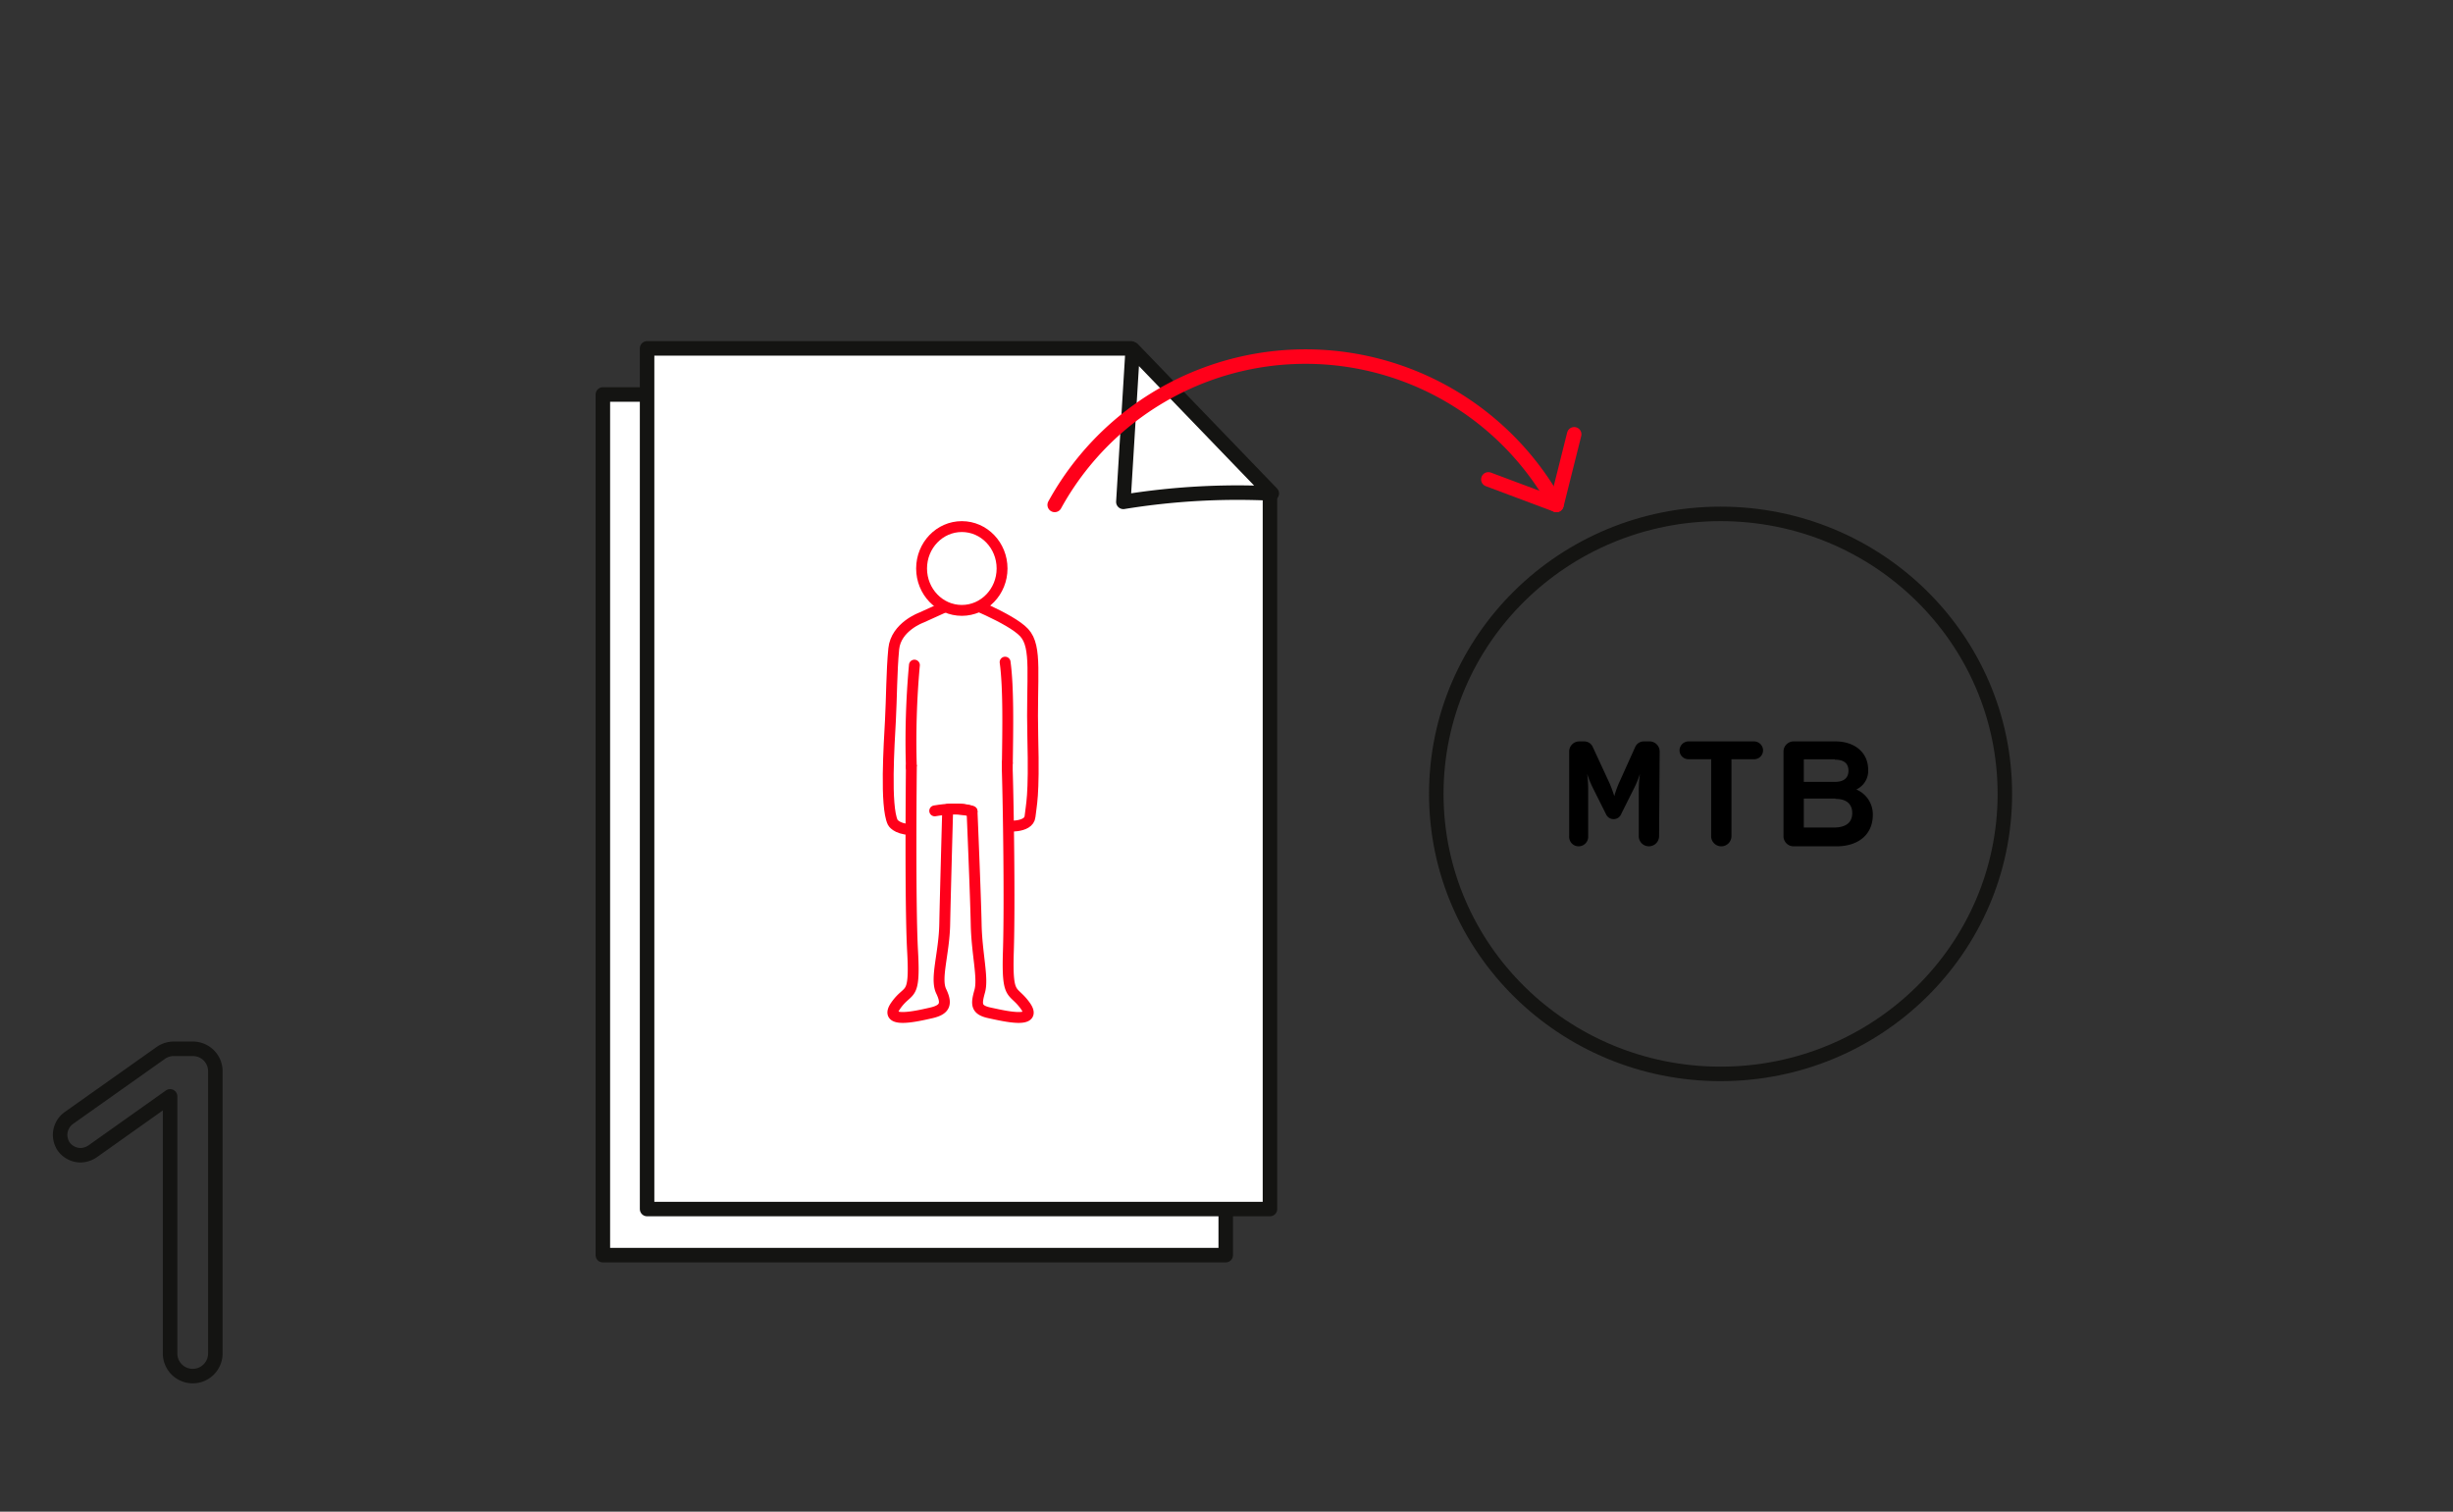 <?xml version="1.0" encoding="UTF-8"?> <svg xmlns="http://www.w3.org/2000/svg" id="Calque_1" data-name="Calque 1" viewBox="0 0 338.33 208.5"><rect x="0" y="0" width="338.33" height="208.5" fill="#333333" stroke="none"/><defs><style>.cls-1,.cls-4,.cls-5{fill:none;}.cls-1,.cls-2{stroke:#141412;}.cls-1,.cls-2,.cls-3,.cls-4,.cls-5{stroke-linecap:round;stroke-linejoin:round;}.cls-1,.cls-2,.cls-5{stroke-width:2px;}.cls-2,.cls-3{fill:#fff;}.cls-3,.cls-4,.cls-5{stroke:#ff001a;}.cls-3,.cls-4{stroke-width:1.5px;}</style></defs><title>MTBPlan de travail 1 copie 6</title><path class="cls-1" d="M29.7,186.68V147.79a3.09,3.09,0,0,0-3.12-3.13H23.9a3.12,3.12,0,0,0-1.63.5l-12.8,9.06a2.91,2.91,0,0,0-1.18,2.31,3,3,0,0,0,.5,1.62,2.92,2.92,0,0,0,2.31,1.19,3.11,3.11,0,0,0,1.62-.5l10.74-7.62v35.46a3.12,3.12,0,0,0,6.24,0Z"></path><polygon class="cls-2" points="83.15 54.41 83.15 173.12 169.06 173.12 169.06 74.31 149.88 54.41 83.15 54.41"></polygon><polygon class="cls-2" points="89.25 48.05 89.25 166.76 175.16 166.76 175.16 67.95 155.97 48.05 89.25 48.05"></polygon><path class="cls-2" d="M175.41,68.06a98,98,0,0,0-20.47,1.16l1.29-21.06Z"></path><ellipse class="cls-1" cx="237.31" cy="109.5" rx="39.21" ry="38.62"></ellipse><path class="cls-3" d="M132.65,82.66l-5.54,2.51s-3.54,1.26-3.84,4.33-.29,6.79-.46,9.92-.74,11.78.32,14c0,0,.44.9,2.39,1l6.93-4.76,6.18,4.27s3.28.34,3.44-1.32.59-2.51.38-10.91.65-12.44-1.19-14.44S132.65,82.66,132.65,82.66Z"></path><path class="cls-4" d="M125.7,105.84a115.81,115.81,0,0,1,.42-14.1m12.82,13.49c.06-4.52.18-10.36-.31-13.9"></path><path class="cls-3" d="M125.7,105.71c0,.1-.2,19,.17,25.52.37,6.72-.55,4.92-2.33,7.48s2.94,1.44,4.88,1,2.23-1.25,1.39-3,.41-5.19.49-9.22.41-15.86.41-15.86a9.15,9.15,0,0,1,3.36.29s.49,11.54.57,15.57,1,7.4.49,9.22-.55,2.59,1.39,3,6.75,1.59,4.88-1c-1.73-2.41-2.53-.87-2.32-7.48s0-20.27-.15-25c0-.32,0-.63,0-1"></path><path class="cls-4" d="M134.07,111.91s-1.45-.7-5.15-.07"></path><ellipse class="cls-3" cx="132.66" cy="78.41" rx="5.55" ry="5.78"></ellipse><path class="cls-5" d="M214.66,69.64a39.48,39.48,0,0,0-69.19,0"></path><polyline class="cls-5" points="217.12 59.9 214.68 69.64 205.28 66.12"></polyline><path d="M228.83,115.33a1.41,1.41,0,0,1-1.42,1.4,1.39,1.39,0,0,1-1.38-1.4v-6.2a16.76,16.76,0,0,1,.16-2.39h0a14.31,14.31,0,0,1-.78,1.92l-1.8,3.6a1.12,1.12,0,0,1-1,.72,1.15,1.15,0,0,1-1.12-.72l-1.8-3.6a14.31,14.31,0,0,1-.78-1.92h0a17,17,0,0,1,.14,2.39v6.22a1.32,1.32,0,0,1-1.32,1.38,1.3,1.3,0,0,1-1.3-1.38V103.66a1.39,1.39,0,0,1,1.4-1.4h.66a1.29,1.29,0,0,1,1.18.74l2.34,5.06a15.73,15.73,0,0,1,.64,1.75h0a14,14,0,0,1,.62-1.75l2.28-5.06a1.29,1.29,0,0,1,1.18-.74h.78a1.39,1.39,0,0,1,1.4,1.4Z"></path><path d="M241.93,102.26a1.25,1.25,0,0,1,1.24,1.24,1.23,1.23,0,0,1-1.24,1.22h-3.12v10.61a1.4,1.4,0,0,1-2.8,0V104.72h-3.12a1.23,1.23,0,0,1-1.24-1.22,1.25,1.25,0,0,1,1.24-1.24Z"></path><path d="M253.31,116.73h-5.94a1.39,1.39,0,0,1-1.38-1.4V103.66a1.4,1.4,0,0,1,1.38-1.4h5.8c2.48,0,4.5,1.4,4.5,3.94a2.82,2.82,0,0,1-1.64,2.69,3.73,3.73,0,0,1,2.28,3.48C258.31,115.21,256.19,116.73,253.31,116.73Zm-.22-12h-4.3v3.11h4.32c1.2,0,1.84-.54,1.84-1.55S254.29,104.78,253.09,104.78Zm.08,5.41h-4.38v4h4.12c1.76,0,2.56-.74,2.56-2C255.47,111.21,255,110.19,253.17,110.19Z"></path></svg> 
